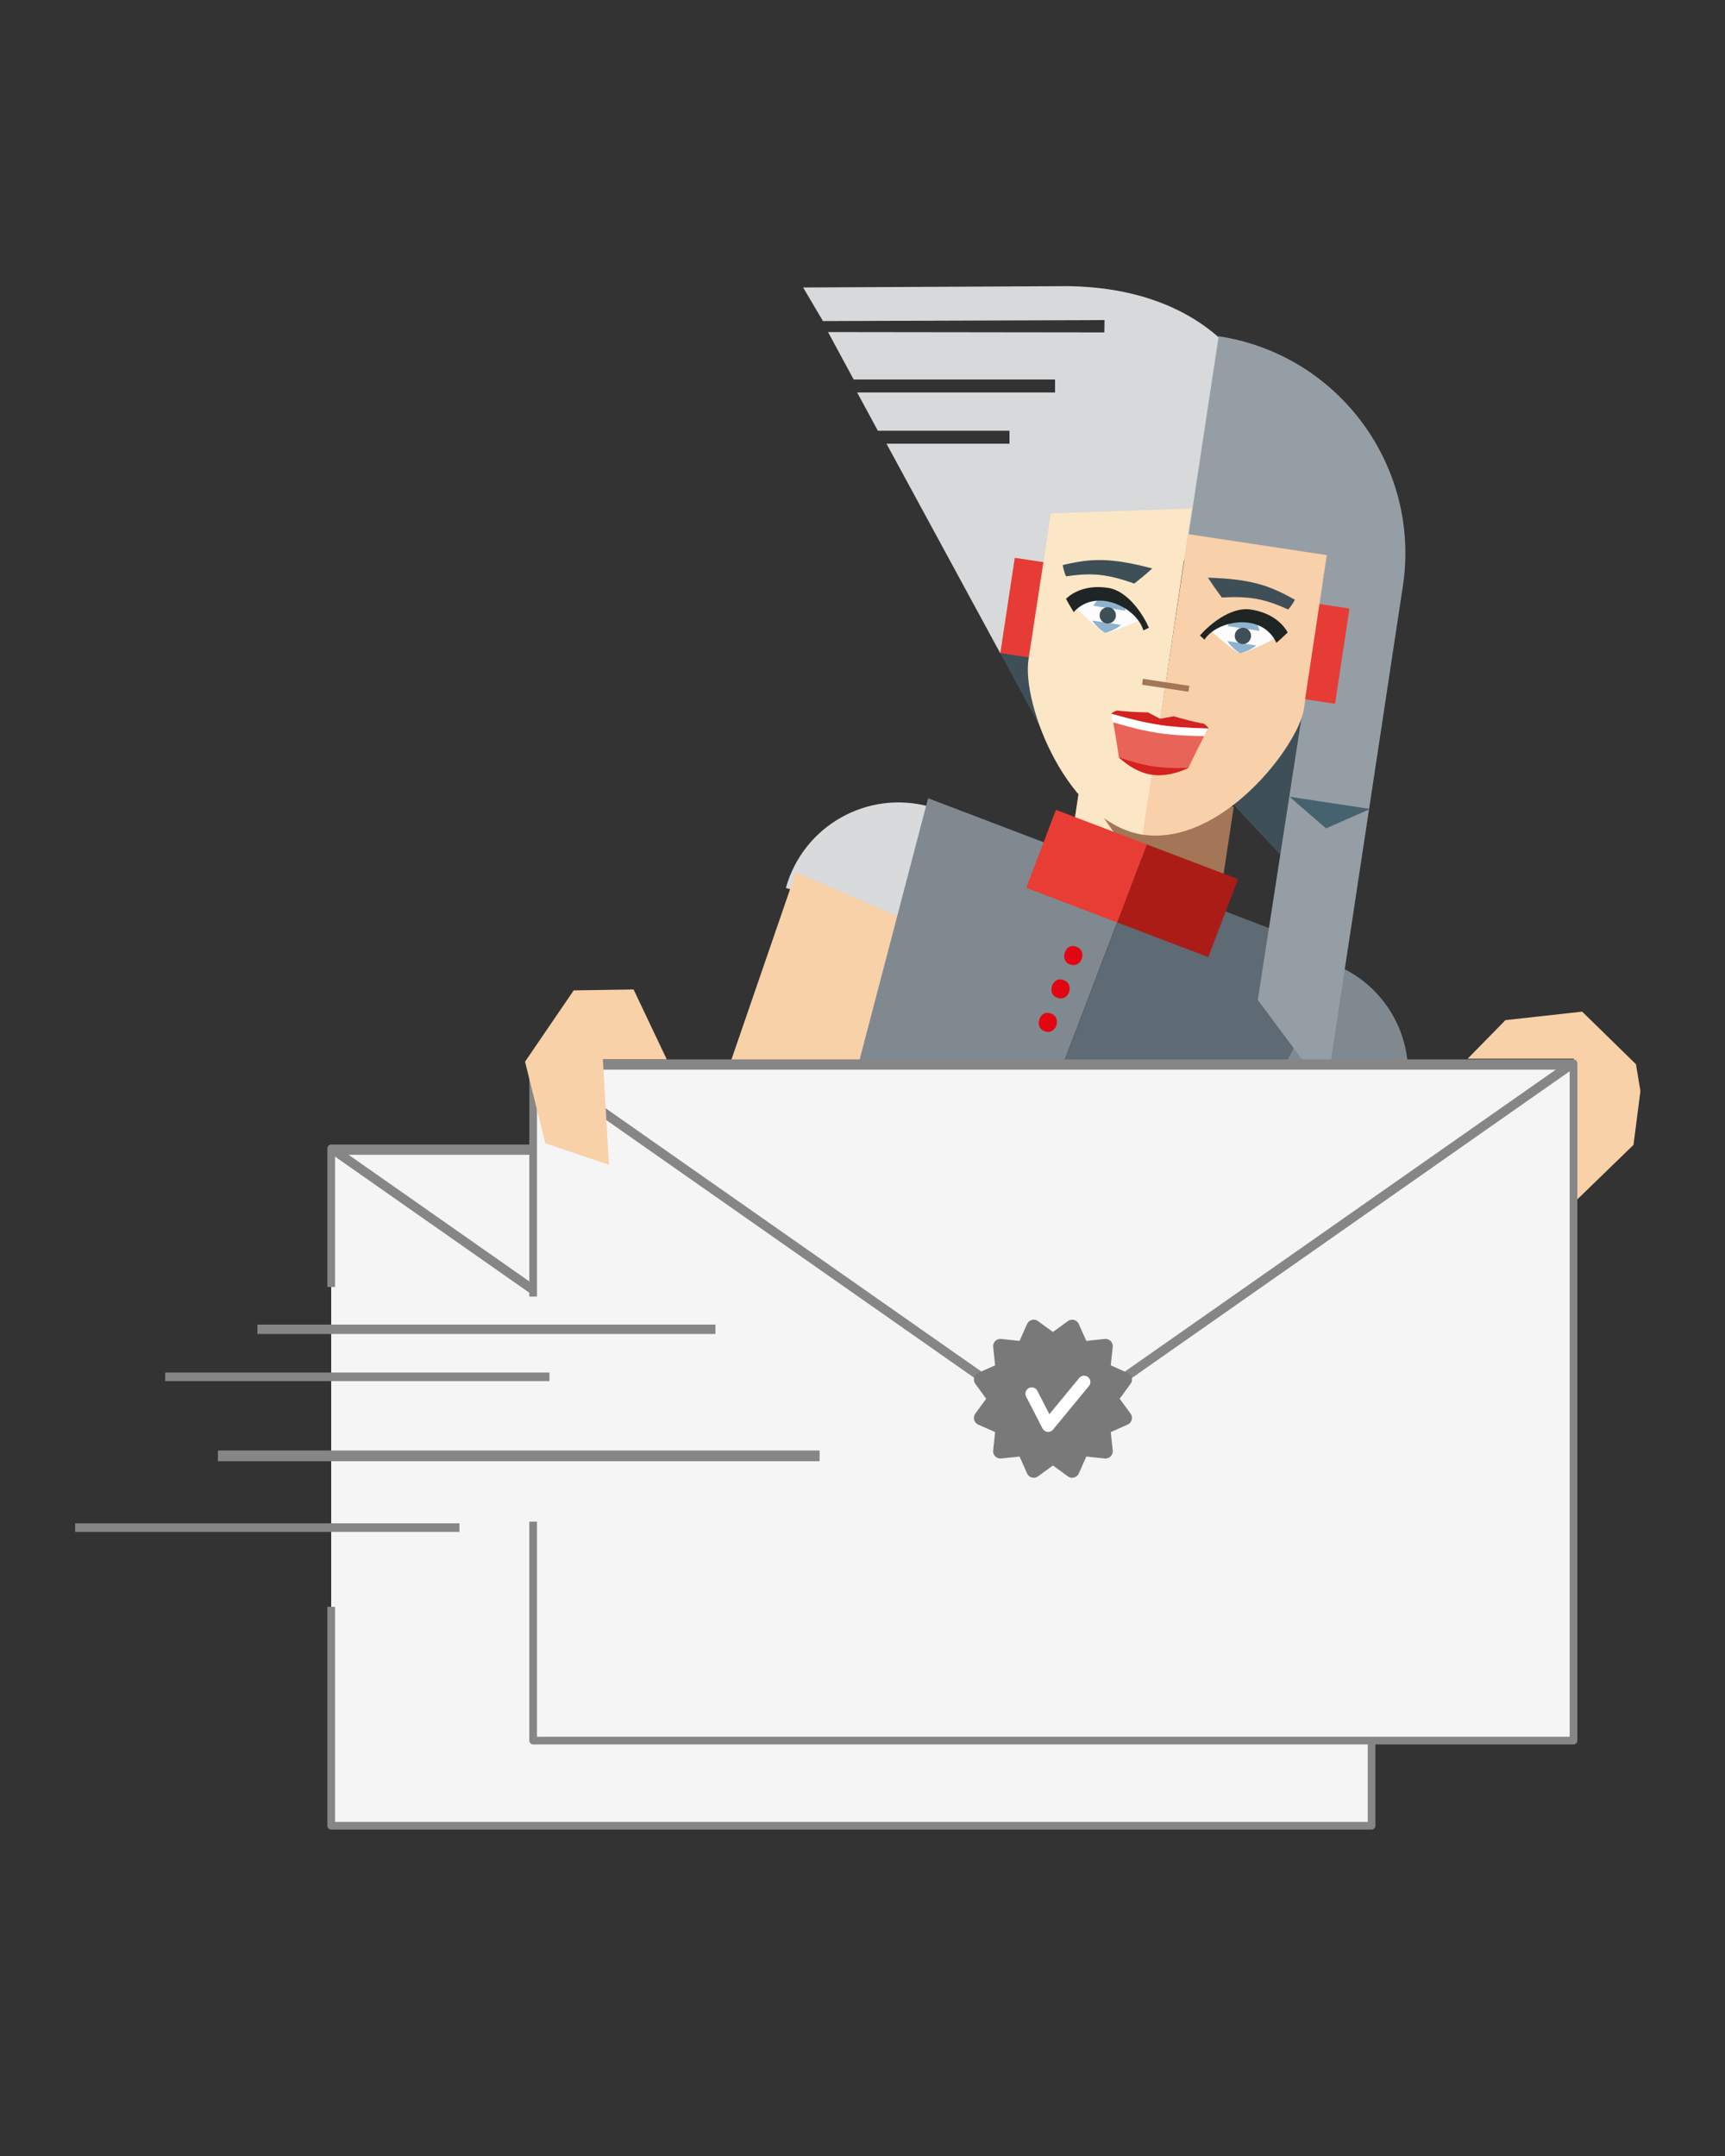 <svg xmlns="http://www.w3.org/2000/svg" id="uuid-1d3a70c9-ff8c-465b-b8bb-dc9c926c2747" data-name="Ebene 1" viewBox="0 0 400 500"><rect x="0" y="0" width="400" height="500" fill="#333333" stroke="none"/><defs><style>.uuid-1763a374-cfb8-49f0-85e3-3d243fb1ee4d{stroke-width:2.15px;stroke:#868686}.uuid-a6fdc19c-3347-4092-8e28-dca1c9d980e6,.uuid-c5593edc-be95-44d3-8913-e234549457f8{stroke:#868686}.uuid-1763a374-cfb8-49f0-85e3-3d243fb1ee4d,.uuid-c5593edc-be95-44d3-8913-e234549457f8{stroke-linejoin:round;fill:#f5f5f5}.uuid-a6fdc19c-3347-4092-8e28-dca1c9d980e6{fill:#fff;stroke-miterlimit:10}.uuid-8c39d3bb-7af8-41b0-a5e9-0a33db3d42ee{fill:#f8d1a9}.uuid-4ef335d4-9606-404f-bace-502786217f21{fill:#fcfcfd}.uuid-878f4ce2-2049-4ced-980c-c400231920fe{fill:#e63c35}.uuid-19c97158-99ce-4786-b264-bd5c1886a278{fill:#d42121}.uuid-85b94168-c2df-4a50-9a7a-53031430c65a{fill:#808990}.uuid-315ccf2c-487a-4696-9aad-b824cbf12447{fill:#1f2424}.uuid-a6fdc19c-3347-4092-8e28-dca1c9d980e6{stroke-width:1.99px}.uuid-515f28d6-80a1-4707-bcca-3dc25cacd998{fill:#e20613}.uuid-1e084127-feea-44f6-9260-295d62afbe9a{fill:#a37657}.uuid-5250d75f-982b-4ff3-baf6-6f3498b68146{fill:#8db3ce}.uuid-212a0160-d917-4f03-877d-51cd62e56023{fill:#fbe6c5}.uuid-c5593edc-be95-44d3-8913-e234549457f8{stroke-width:1.78px}.uuid-bc6029b5-d722-4b24-ad34-471cdd3eb395{fill:#3e4f57}</style></defs><path d="m247.85 66.36-61.62.31 4.6 7.79 65.29-.23-.04 2.86-64.07-.08 5.94 11h46.7v3.01h-45.89l4.8 8.87h30.52v3.01h-28.52l26.37 48.57 66.01-33.38c0-35.74-21.98-51.28-50.09-51.73Z" style="fill:#d7d9da"/><path d="M215.61 187.09c-14.42-4.02-29.37 4.42-33.38 18.84l52.22 14.54c4.02-14.42-4.42-29.37-18.84-33.38Z" style="fill:#d8dadb"/><path d="m270.16 326.71 24.61 7.94 29.9-78.96-28.89-8.47-25.62 79.49z" class="uuid-8c39d3bb-7af8-41b0-a5e9-0a33db3d42ee"/><path d="M310.51 224.14c13.66 6.13 19.76 22.17 13.63 35.83l-49.46-22.19c6.13-13.66 22.17-19.76 35.83-13.63Z" class="uuid-85b94168-c2df-4a50-9a7a-53031430c65a"/><path d="m181.08 291.76-24-9.63 27.47-79.83 27.63 11.96-31.1 77.5z" class="uuid-8c39d3bb-7af8-41b0-a5e9-0a33db3d42ee"/><path d="m220.78 314.36-30.98-32.24 25.41-97 47.85 18.23-42.28 111.01z" class="uuid-85b94168-c2df-4a50-9a7a-53031430c65a"/><path d="m220.81 314.37 44.57-3.46 45.57-89.33-47.85-18.22-42.29 111.01z" style="fill:#5e6a74"/><path d="M243.01 234.89c3.43.41 2.16 5-.48 4.36-2.87-.69-1.6-4.61.48-4.36ZM245.96 227.14c3.43.41 2.16 5-.48 4.36-2.87-.69-1.6-4.61.48-4.36ZM248.91 219.4c3.43.41 2.16 5-.48 4.36-2.87-.69-1.6-4.61.48-4.36Z" class="uuid-515f28d6-80a1-4707-bcca-3dc25cacd998"/><path d="m250.477 181.71 35.614 5.399-2.361 15.572-35.613-5.399z" class="uuid-1e084127-feea-44f6-9260-295d62afbe9a"/><path d="m249.92 185.27-1.82 12.03 14.65 2.22-12.29-17.79-.54 3.54z" class="uuid-212a0160-d917-4f03-877d-51cd62e56023"/><path d="m238.78 151.42-6.84.05 11.95 22.12-5.11-22.17zM283.83 184.27l29.38 31.41 7.76-51.2-31.74-1.08-5.4 20.87z" class="uuid-bc6029b5-d722-4b24-ad34-471cdd3eb395"/><path d="m235.31 129.363 6.95 1.054-3.348 22.087-6.95-1.053z" class="uuid-878f4ce2-2049-4ced-980c-c400231920fe"/><path d="m276.32 117.93-32.65 1.12-.7 4.61-4.48 29.3c-1.59 10.5 9.14 37.99 26.61 40.64l11.22-75.66Z" class="uuid-212a0160-d917-4f03-877d-51cd62e56023"/><path d="m282.59 77.99-7.64 50.34 32 4.85-15.29 98.73 15.86 21.27 17.78-117.22c4.22-27.8-14.9-53.76-42.71-57.98Z" style="fill:#959ea5"/><path d="m307.48 192.11-8.45-7.33 18.69 2.83-10.24 4.5z" style="fill:#46626f"/><path d="M249.34 140.84c2.09 2.12 6.19 5.83 6.96 5.95.87.13 6.05-2.09 8.23-3.05-.68-1.75-8.75-8.2-15.19-2.9Z" class="uuid-4ef335d4-9606-404f-bace-502786217f21"/><path d="M263.03 135.33c1.73-1.37 2.57-2.07 4.16-3.5-9.76-2.57-14.16-2.35-20.76-.79.19 1.05.34 1.57.76 2.62 5.87-.85 9.24-.63 15.84 1.67Z" class="uuid-bc6029b5-d722-4b24-ad34-471cdd3eb395"/><path d="M260.96 141.61c-.37-2.35-3.11-4.5-3.11-4.5s-3.26 1.24-4.31 3.38l7.42 1.13ZM253.3 143.92c.85 1.54 2.97 2.86 2.97 2.86s2.42-.64 3.68-1.85l-6.65-1.01Z" class="uuid-5250d75f-982b-4ff3-baf6-6f3498b68146"/><path d="M265.94 144.57c-.78-1.53-4.12-7.5-9.02-8.24-5.72-.87-8.86 1.67-9.73 2.55.56 1.06 1.55 2.7 1.78 3.07 5.35-5.9 14.76-.87 16.15 4.25 0 .01 1.29-.62 1.29-.62l-.48-1.01Z" class="uuid-315ccf2c-487a-4696-9aad-b824cbf12447"/><circle cx="256.87" cy="142.71" r="1.89" class="uuid-bc6029b5-d722-4b24-ad34-471cdd3eb395"/><path d="m307.66 128.74-32.13-4.87-10.57 69.69c18.28 2.75 36.11-20.63 37.4-29.15l5.3-35.67Z" style="fill:#f8d0a9"/><path d="m305.975 140.074 6.95 1.054-3.348 22.087-6.95-1.053z" class="uuid-878f4ce2-2049-4ced-980c-c400231920fe"/><path d="m264.831 158.793.207-1.365 10.757 1.63-.207 1.365z" class="uuid-1e084127-feea-44f6-9260-295d62afbe9a"/><path d="M275.48 178.22c-6.84.13-9.5-.28-16-2.43-.61-4.09-.95-6.14-1.71-10.24 9.08 2.55 12.96 3.13 22.38 3.39-1.94 3.7-2.87 5.55-4.67 9.28Z" style="fill:#e96458"/><path d="M279.27 167.87h-.05c-2.79-.58-4.19-.93-7.05-1.75-1.3.24-1.93.35-3.15.57-1.1-.57-1.67-.86-2.84-1.48-2.98-.06-4.41-.15-7.25-.42h-.02c-.08.05-1.09.44-1.21.75 9.13 2.57 13.03 3.16 22.52 3.42 0-.33-.9-1.02-.95-1.07ZM259.4 175.64c2.23 2.01 4.77 3.59 7.67 4.03 2.89.44 5.79-.32 8.52-1.58-6.92.13-9.61-.28-16.18-2.45Z" class="uuid-19c97158-99ce-4786-b264-bd5c1886a278"/><path d="M279.22 170.73c-8.93-.18-12.57-.74-21.16-3.22-.14-.79-.21-1.19-.36-1.98 9.11 2.56 13 3.15 22.45 3.41l-.93 1.78Z" style="fill:#fff"/><path d="M295.95 147.91c-2.62 1.41-7.65 3.73-8.41 3.62-.87-.13-5.16-3.79-6.96-5.35 1.17-1.47 10.78-5.24 15.36 1.73Z" class="uuid-4ef335d4-9606-404f-bace-502786217f21"/><path d="M283.32 138.57c-1.35-1.84-2-2.76-3.22-4.6 10 .32 14.17 1.75 20.16 5.12-.5.94-.81 1.39-1.54 2.26-5.48-2.46-8.72-3.13-15.4-2.78Z" class="uuid-bc6029b5-d722-4b24-ad34-471cdd3eb395"/><path d="M284.63 145.2c1.05-2.14 4.31-3.38 4.31-3.38s2.75 2.15 3.11 4.5l-7.42-1.13ZM291.26 149.68c-1.27 1.22-3.68 1.85-3.68 1.85s-2.12-1.32-2.97-2.86l6.65 1.01Z" class="uuid-5250d75f-982b-4ff3-baf6-6f3498b68146"/><path d="M279 146.55c1.2-1.23 6.15-5.94 11.05-5.19 5.72.87 7.97 4.22 8.54 5.32-.85.84-2.28 2.12-2.61 2.4-3.36-7.23-13.83-5.21-16.68-.73l-1.05-.97.76-.83Z" class="uuid-315ccf2c-487a-4696-9aad-b824cbf12447"/><circle cx="288.21" cy="147.47" r="1.89" class="uuid-bc6029b5-d722-4b24-ad34-471cdd3eb395"/><path d="m379.35 246.8-12.47-12.19-17.79 1.97-8.77 8.95h24.62v33.41l13.84-13.43 1.61-12.48-1.04-6.23z" class="uuid-8c39d3bb-7af8-41b0-a5e9-0a33db3d42ee"/><path d="M76.8 298.47v-32.15h241.25v157.09H76.8v-50.77" class="uuid-c5593edc-be95-44d3-8913-e234549457f8"/><path d="M197.39 350.8 77.42 266.73h239.93L197.39 350.8z" class="uuid-1763a374-cfb8-49f0-85e3-3d243fb1ee4d"/><path d="M123.63 300.69v-54.11h241.24v157.08H123.63v-50.77" class="uuid-c5593edc-be95-44d3-8913-e234549457f8"/><path d="m244.21 331.05-119.96-84.06h239.92l-119.96 84.06z" class="uuid-1763a374-cfb8-49f0-85e3-3d243fb1ee4d"/><path d="m244.16 308.9 3.46-2.52c.87-.63 2.1-.3 2.54.68l1.74 3.91 4.26-.45c1.07-.11 1.97.79 1.86 1.86l-.45 4.26 3.91 1.74c.98.44 1.31 1.67.68 2.54l-2.52 3.46 2.52 3.46c.63.87.3 2.1-.68 2.54l-3.91 1.74.45 4.26c.11 1.07-.79 1.97-1.86 1.86l-4.26-.45-1.74 3.91c-.44.98-1.67 1.31-2.54.68l-3.46-2.52-3.46 2.52c-.87.63-2.1.3-2.54-.68l-1.74-3.91-4.26.45c-1.07.11-1.97-.79-1.86-1.86l.45-4.26-3.91-1.74a1.695 1.695 0 0 1-.68-2.54l2.52-3.46-2.52-3.46c-.63-.87-.3-2.1.68-2.54l3.91-1.74-.45-4.26c-.11-1.07.79-1.97 1.86-1.86l4.26.45 1.74-3.91c.44-.98 1.67-1.31 2.54-.68l3.46 2.52Z" style="fill:#7a7979"/><path d="m239.24 323.21 3.81 7.4 8.33-10.11" style="fill:none;stroke:#fff;stroke-linecap:round;stroke-width:2.93px;stroke-linejoin:round"/><path d="M59.69 308.28h106.2" style="stroke-width:2.17px;stroke-miterlimit:10;fill:#fff;stroke:#868686"/><path d="M38.3 319.3h89.11M17.42 354.27h89.12" class="uuid-a6fdc19c-3347-4092-8e28-dca1c9d980e6"/><path d="M50.53 337.63h139.52" style="stroke-miterlimit:10;fill:#fff;stroke-width:2.49px;stroke:#868686"/><path d="m146.92 229.47-13.89.21-11.28 16.54 4.7 18.92 14.75 5-1.4-24.48h14.8l-7.68-16.19z" class="uuid-8c39d3bb-7af8-41b0-a5e9-0a33db3d42ee"/><path d="M240.66 191.21h22.61v19.35h-22.61z" style="fill:#e73d34" transform="rotate(20.85 251.983 200.912)"/><path d="M261.74 199.23h22.61v19.35h-22.61z" style="fill:#ab1c17" transform="rotate(20.85 273.072 208.944)"/></svg>